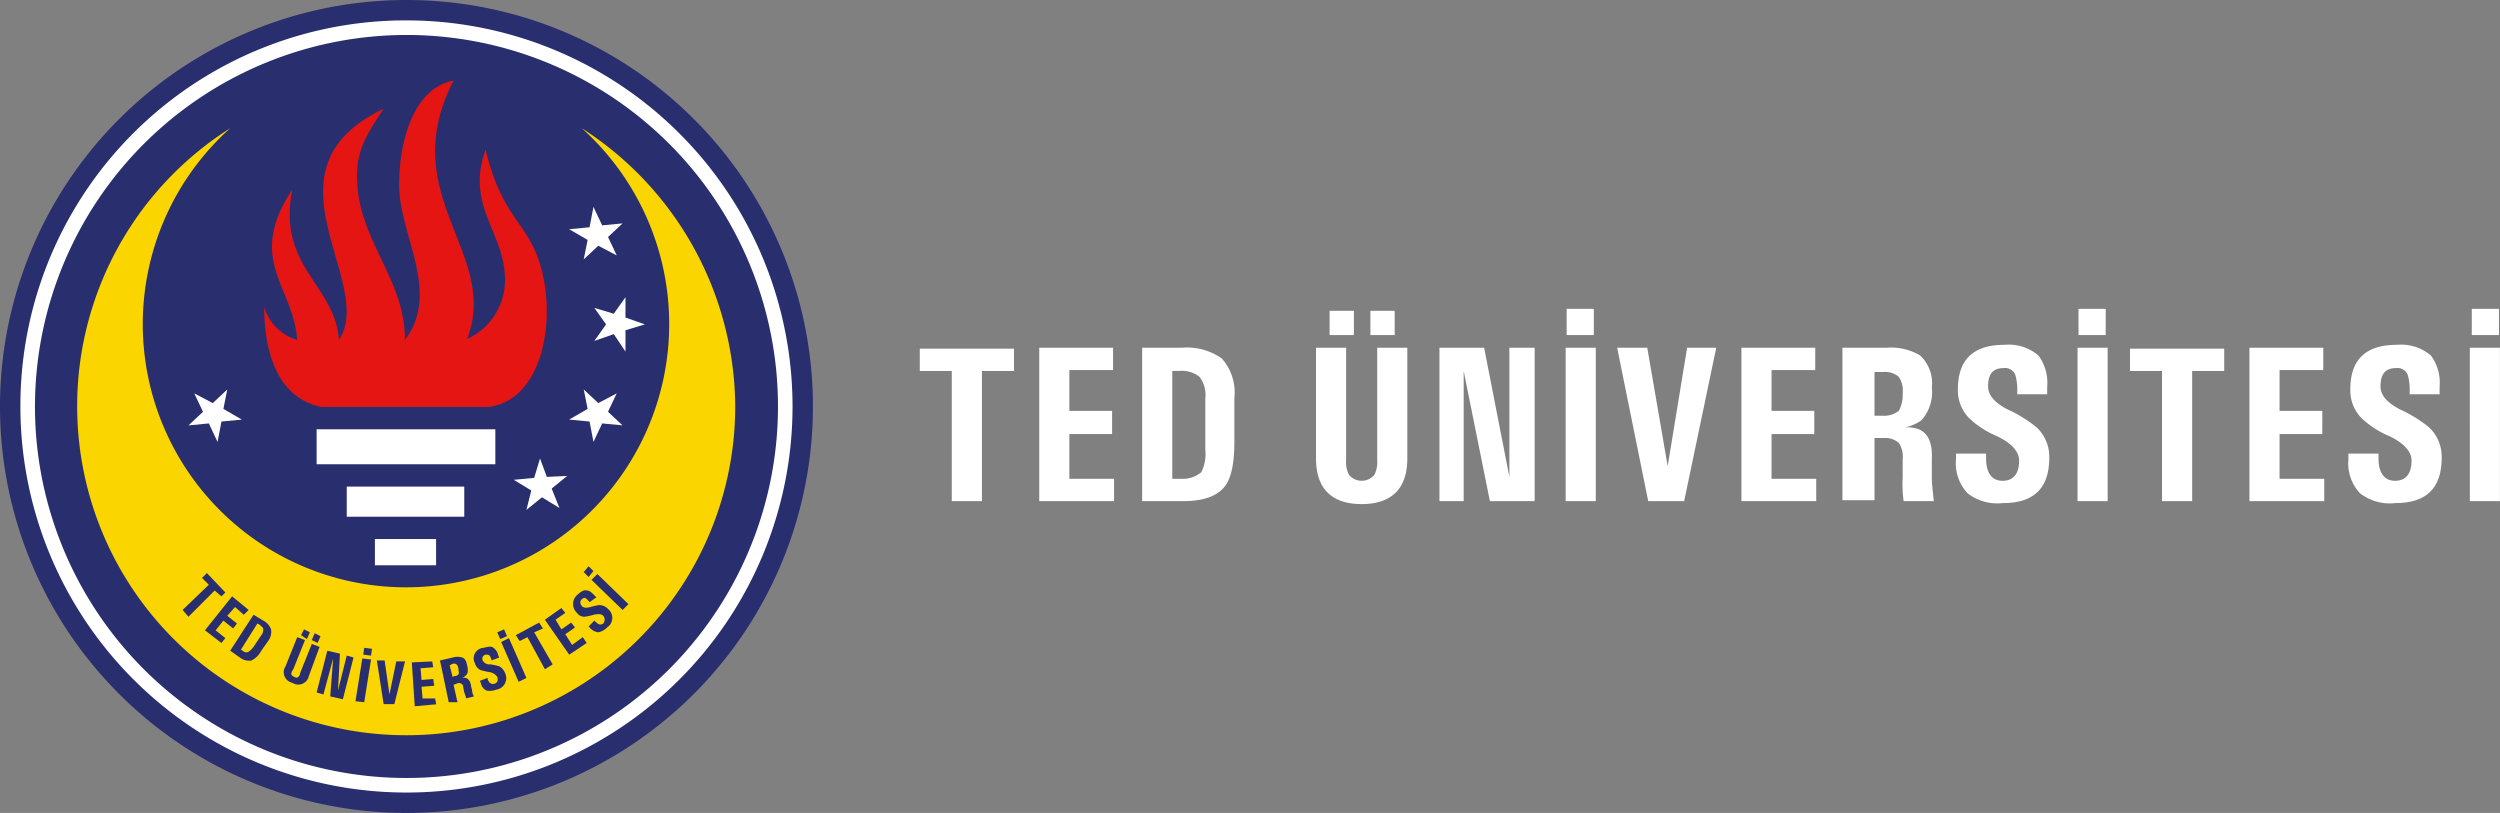 <svg xmlns="http://www.w3.org/2000/svg" width="213.595" height="69.456" viewBox="0 0 213.595 69.456">
  <rect x="0" y="0" width="213.595" height="69.456" fill="#808080" stroke="none"/>
  <g id="Group_5859" data-name="Group 5859" transform="translate(-140 -115)">
    <g id="TEDU-Logo" transform="translate(140 115)">
      <g id="Group_5352" data-name="Group 5352" transform="translate(0 0)">
        <path id="Path_13412" data-name="Path 13412" d="M34.852,0A34.728,34.728,0,1,1,0,34.6,34.742,34.742,0,0,1,34.852,0Z" transform="translate(0 0)" fill="#292e6f" fill-rule="evenodd"/>
        <path id="Path_13413" data-name="Path 13413" d="M35.21,2.1A32.985,32.985,0,1,1,2.1,34.961,32.919,32.919,0,0,1,35.21,2.1" transform="translate(-0.357 -0.357)" fill="#fff" fill-rule="evenodd"/>
        <path id="Path_13414" data-name="Path 13414" d="M35.465,3.6A31.741,31.741,0,1,1,3.6,35.216,31.768,31.768,0,0,1,35.465,3.6" transform="translate(-0.612 -0.612)" fill="#292e6f"/>
        <path id="Path_13415" data-name="Path 13415" d="M51.05,13.2a22.488,22.488,0,1,1-30.039,0,28.112,28.112,0,1,0,43.15,23.733A28.455,28.455,0,0,0,51.05,13.2" transform="translate(-1.344 -2.246)" fill="#fad500"/>
        <path id="Path_13416" data-name="Path 13416" d="M60.675,21.3l-.332,1.743-1.743.166,1.577.913-.332,1.66,1.245-1.162,1.577.83-.747-1.577,1.245-1.162-1.743.166L60.675,21.3" transform="translate(-9.972 -3.625)" fill="#fff"/>
        <path id="Path_13417" data-name="Path 13417" d="M62.666,40.432l-1.577.83L59.845,40.1l.332,1.66-1.577.913,1.743.166.332,1.743L61.421,43l1.743.166-1.245-1.162.747-1.577" transform="translate(-9.972 -6.824)" fill="#fff"/>
        <path id="Path_13418" data-name="Path 13418" d="M19.9,40.432l1.577.83L22.719,40.1l-.332,1.66,1.577.913-1.743.166-.332,1.743L21.143,43,19.4,43.17l1.245-1.162L19.9,40.432" transform="translate(-3.301 -6.824)" fill="#fff"/>
        <path id="Path_13419" data-name="Path 13419" d="M57.464,48.694l-1.743.083L55.141,47.2l-.5,1.66-1.743.166,1.494.913-.415,1.66,1.328-1.079,1.494.913-.664-1.66,1.328-1.079" transform="translate(-9.002 -8.032)" fill="#fff"/>
        <rect id="Rectangle_1602" data-name="Rectangle 1602" width="5.228" height="2.241" transform="translate(32.031 46.055)" fill="#fff"/>
        <rect id="Rectangle_1603" data-name="Rectangle 1603" width="10.041" height="2.572" transform="translate(29.625 41.574)" fill="#fff"/>
        <rect id="Rectangle_1604" data-name="Rectangle 1604" width="15.269" height="2.987" transform="translate(27.052 36.678)" fill="#fff"/>
        <path id="Path_13420" data-name="Path 13420" d="M46.12,14.192c1.494,6.307,3.9,6.141,4.9,10.788,1,4.481-.249,10.622-4.647,11.2H32.1c-4.149-.83-4.9-5.477-4.9-8.547a4.151,4.151,0,0,0,2.821,2.821c-.332-4.647-4.4-6.8-.415-12.862-1.328,6.639,3.651,8.132,3.983,12.862,3.236-4.9-7.136-14.522,3.817-19.75-1.411,2.158-2.489,3.651-2.241,6.556.332,4.9,4.066,8.132,4.066,13.194,2.987-3.983-.249-8.547-.5-12.862-.083-3.734,1.079-8.63,4.647-9.294-5.062,9.875,3.983,14.688,1.162,22.073a5.524,5.524,0,0,0,3.236-5.062c0-4.066-3.4-6.224-1.66-11.12" transform="translate(-4.629 -1.412)" fill="#e41513"/>
        <path id="Path_13421" data-name="Path 13421" d="M63.855,30.6l-1,1.411-1.66-.5,1,1.411-1,1.411,1.66-.581,1,1.494V33.421l1.66-.5-1.66-.581V30.6" transform="translate(-10.415 -5.207)" fill="#fff"/>
        <path id="Path_13422" data-name="Path 13422" d="M18.8,62.153,21.041,60l-.581-.581L20.875,59l1.577,1.66-.332.332-.581-.5L19.3,62.734l-.5-.581" transform="translate(-3.199 -10.04)" fill="#292e6f"/>
        <path id="Path_13423" data-name="Path 13423" d="M21.1,64.3l2.323-2.9,1.411,1.162-.415.415-.747-.664-.664.747.83.664-.332.415-.83-.664-.664.83.83.664-.332.415L21.1,64.3" transform="translate(-3.591 -10.449)" fill="#292e6f"/>
        <path id="Path_13424" data-name="Path 13424" d="M24.613,66.287l.166.083a.391.391,0,0,0,.5.083,1.869,1.869,0,0,0,.415-.415l.664-1a.7.7,0,0,0,.166-.5c0-.166-.166-.249-.332-.415l-.166-.083-1.411,2.241m-.913.083,1.992-3.07.83.5a1.354,1.354,0,0,1,.664.747,1.264,1.264,0,0,1-.249,1l-.581.83a1.958,1.958,0,0,1-.83.83,1.264,1.264,0,0,1-1-.249Z" transform="translate(-4.033 -10.772)" fill="#292e6f" fill-rule="evenodd"/>
        <path id="Path_13425" data-name="Path 13425" d="M31.859,65.132l.5.249-.249.581-.5-.249.249-.581m-.913-.332.5.249-.249.581-.5-.332Zm.415,3.983a.921.921,0,0,1-1.411.581.921.921,0,0,1-.581-1.411l1-2.489.664.249-1,2.489c-.166.249-.166.332-.166.415s.083.166.249.249.249.083.332,0a.431.431,0,0,0,.166-.332l1-2.489.664.249Z" transform="translate(-4.973 -11.028)" fill="#292e6f" fill-rule="evenodd"/>
        <path id="Path_13426" data-name="Path 13426" d="M33.181,70.734l-.581-.166L33.513,67l1.079.249L34.426,70.4l.747-2.987.581.166-.913,3.568L33.762,70.9l.249-3.236-.83,3.07" transform="translate(-5.548 -11.402)" fill="#292e6f"/>
        <path id="Path_13427" data-name="Path 13427" d="M37.347,66.7l.664.083-.083.581-.664-.083.083-.581M36.6,71.264l.581-3.651.747.083-.581,3.651Z" transform="translate(-6.228 -11.351)" fill="#292e6f" fill-rule="evenodd"/>
        <path id="Path_13428" data-name="Path 13428" d="M38.8,68h.664l.415,2.9.581-2.821h.747l-.913,3.651h-.913L38.8,68" transform="translate(-6.603 -11.572)" fill="#292e6f"/>
        <path id="Path_13429" data-name="Path 13429" d="M42.649,71.917,42.4,68.183l1.743-.083.083.5-1.079.083.083,1,1-.083.083.581-1.079.083.083,1h1.079l.083.5-1.826.166" transform="translate(-7.215 -11.589)" fill="#292e6f"/>
        <path id="Path_13430" data-name="Path 13430" d="M46.379,69.347l.166-.083c.166,0,.332-.083.332-.166.083-.083,0-.249,0-.415a.634.634,0,0,0-.166-.415.37.37,0,0,0-.415,0l-.166.083.249,1M46.047,71.5,45.3,67.936l1.079-.249a1.384,1.384,0,0,1,.83,0c.249.083.332.332.415.664.083.415.083.664-.083.83a1.146,1.146,0,0,1-.332.249h0c.415-.083.664.166.747.664,0,.166.083.249.083.415a1.179,1.179,0,0,0,.166.5l-.664.166a3.263,3.263,0,0,0-.166-.5l-.083-.415c0-.166-.083-.332-.166-.332a.37.37,0,0,0-.415,0l-.249.083.332,1.494Z" transform="translate(-7.709 -11.508)" fill="#292e6f" fill-rule="evenodd"/>
        <path id="Path_13431" data-name="Path 13431" d="M50.292,67.759v-.083c-.083-.166-.083-.249-.166-.332s-.166-.083-.332-.083a.348.348,0,0,0-.249.5.648.648,0,0,0,.664.332,5.289,5.289,0,0,1,.747.166,1.116,1.116,0,0,1,.5.581.991.991,0,0,1-.747,1.411,1.547,1.547,0,0,1-.83.083.861.861,0,0,1-.5-.664L49.3,69.5l.664-.249v.083c.083.332.332.5.581.415s.332-.249.249-.581a1.024,1.024,0,0,0-.664-.415,5.289,5.289,0,0,1-.747-.166.877.877,0,0,1-.5-.581.9.9,0,0,1,.747-1.328c.332-.083.664-.166.83,0a1.024,1.024,0,0,1,.415.664l.083.166-.664.249" transform="translate(-8.302 -11.331)" fill="#292e6f"/>
        <path id="Path_13432" data-name="Path 13432" d="M51.2,65.049l.581-.249.249.581-.581.249-.249-.581m1.826,4.232-1.494-3.4.664-.332,1.494,3.4Z" transform="translate(-8.713 -11.028)" fill="#292e6f" fill-rule="evenodd"/>
        <path id="Path_13433" data-name="Path 13433" d="M55.589,68.083,54.1,65.345l-.664.332-.332-.5L55.092,64.1l.332.5-.747.332,1.577,2.738-.664.415" transform="translate(-9.036 -10.908)" fill="#292e6f"/>
        <path id="Path_13434" data-name="Path 13434" d="M58.175,66.583,56.1,63.6l1.411-1,.332.415-.83.581.5.83.83-.581.332.415-.83.581.581.913.913-.664.332.5-1.494,1" transform="translate(-9.547 -10.653)" fill="#292e6f"/>
        <path id="Path_13435" data-name="Path 13435" d="M60.41,61.791h0a1.166,1.166,0,0,0-.332-.332c-.083-.083-.249,0-.332.083-.166.166-.166.332,0,.581.166.166.415.166.747.083a4.209,4.209,0,0,1,.747-.166,1.014,1.014,0,0,1,.747.332.971.971,0,0,1-.083,1.577,1.368,1.368,0,0,1-.747.415,1.147,1.147,0,0,1-.747-.415l-.083-.083.5-.5.083.083c.249.249.415.332.664.166a.5.5,0,0,0,0-.664c-.166-.166-.415-.166-.83-.083a4.209,4.209,0,0,1-.747.166.755.755,0,0,1-.664-.332,1.022,1.022,0,0,1,.083-1.577c.249-.249.581-.415.747-.332.249,0,.415.166.664.415l.166.166-.581.415" transform="translate(-10.04 -10.342)" fill="#292e6f"/>
        <path id="Path_13436" data-name="Path 13436" d="M60.1,58.8l.415-.5.415.415-.415.5L60.1,58.8m3.319,3.236-2.655-2.572.5-.5,2.655,2.572Z" transform="translate(-10.228 -9.921)" fill="#292e6f" fill-rule="evenodd"/>
      </g>
      <path id="Path_13437" data-name="Path 13437" d="M104.907,48.23V35.119h6.307v1.909h-3.734v3.485h3.651V42.5h-3.651v3.817H111.3V48.23Zm11.451-1.909h.664a2.42,2.42,0,0,0,1.743-.581,3.546,3.546,0,0,0,.332-1.909v-4.4a2.529,2.529,0,0,0-.5-1.826,2.429,2.429,0,0,0-1.743-.5h-.581v9.211ZM113.7,48.23V35.119h3.4a5.217,5.217,0,0,1,3.4.913,4.412,4.412,0,0,1,1.079,3.4v3.651c0,1.909-.249,3.153-.83,3.9-.664.83-1.826,1.245-3.568,1.245Zm19.5-16.264h2.075v2.075H133.2Zm-3.485,0h2.075v2.075h-2.075Zm6.639,12.613c0,2.572-1.328,3.9-3.9,3.9s-3.9-1.328-3.9-3.9v-9.46h2.572v9.626a2.332,2.332,0,0,0,.249,1.245,1.418,1.418,0,0,0,2.158,0,2.332,2.332,0,0,0,.249-1.245V35.119h2.572v9.46Zm4.9,3.651H139.1V35.119h3.817l2.158,11.037V35.119h2.158V48.23H143.41l-2.24-11.12V48.23Zm8.713-16.43h2.323v2.241h-2.323Zm-.083,16.43h0Zm2.572,0h-2.572V35.119h2.572Zm1.826-13.111h2.572L158.6,45.243l1.66-10.124h2.489L160.007,48.23h-3.07ZM164.9,48.23V35.119h6.307v1.909h-3.734v3.485h3.651V42.5h-3.651v3.817h3.817V48.23Zm11.286-7.3h.747a2.039,2.039,0,0,0,1.411-.415,2.805,2.805,0,0,0,.332-1.494,2.076,2.076,0,0,0-.332-1.411,1.8,1.8,0,0,0-1.328-.415h-.747v3.734Zm-2.655,7.3V35.119h3.817a4.854,4.854,0,0,1,2.821.664,3.232,3.232,0,0,1,1,2.738,3.575,3.575,0,0,1-.913,2.821,3.975,3.975,0,0,1-1.328.581h.166c1.494,0,2.158.913,2.075,2.738v1.577c0,.5.083,1.162.166,1.992H178.76a10.211,10.211,0,0,1-.083-1.992V44.662a2.076,2.076,0,0,0-.332-1.411,1.8,1.8,0,0,0-1.328-.415h-.747v5.311h-2.738Zm14.937-9.045V38.77a4.7,4.7,0,0,0-.166-1.328.94.94,0,0,0-1-.581c-.913,0-1.328.5-1.328,1.577q0,1.12,1.743,1.992a11.156,11.156,0,0,1,2.406,1.494,3.451,3.451,0,0,1,1.079,2.572c0,2.655-1.328,3.9-3.983,3.9a4.153,4.153,0,0,1-2.987-.83,3.727,3.727,0,0,1-1-2.9v-.5h2.572v.415c0,1.245.5,1.909,1.411,1.909s1.411-.581,1.411-1.743c0-.747-.664-1.494-1.909-2.075a8.015,8.015,0,0,1-2.323-1.494,3.378,3.378,0,0,1-1-2.489c0-2.572,1.328-3.817,3.983-3.817a3.916,3.916,0,0,1,2.9.913,3.9,3.9,0,0,1,.747,2.655V39.1h-2.572ZM193.7,31.8h2.323v2.241H193.7Zm-.083,16.43h0Zm2.572,0h-2.572V35.119h2.572Zm4.647,0V37.111H198.1V35.2h8.049v1.909h-2.738V48.23Zm7.468,0V35.119h6.307v1.909h-3.734v3.485h3.651V42.5h-3.651v3.817h3.817V48.23Zm13.692-9.045V38.77a4.7,4.7,0,0,0-.166-1.328.94.94,0,0,0-1-.581c-.913,0-1.328.5-1.328,1.577q0,1.12,1.743,1.992a11.155,11.155,0,0,1,2.406,1.494,3.45,3.45,0,0,1,1.079,2.572c0,2.655-1.328,3.9-3.983,3.9a4.153,4.153,0,0,1-2.987-.83,3.727,3.727,0,0,1-1-2.9v-.5h2.572v.415c0,1.245.5,1.909,1.411,1.909s1.411-.581,1.411-1.743c0-.747-.664-1.494-1.909-2.075a8.015,8.015,0,0,1-2.323-1.494,3.378,3.378,0,0,1-1-2.489c0-2.572,1.328-3.817,3.983-3.817a3.916,3.916,0,0,1,2.9.913,3.9,3.9,0,0,1,.747,2.655V39.1h-2.572ZM227.3,31.8h2.323v2.241H227.3V31.8Zm-.166,16.43h0Zm2.572,0h-2.572V35.119h2.572Zm-132.273,0V37.111H94.7V35.2h8.049v1.909h-2.738V48.23Z" transform="translate(-16.116 -5.412)" fill="#fff"/>
    </g>
  </g>
</svg>
